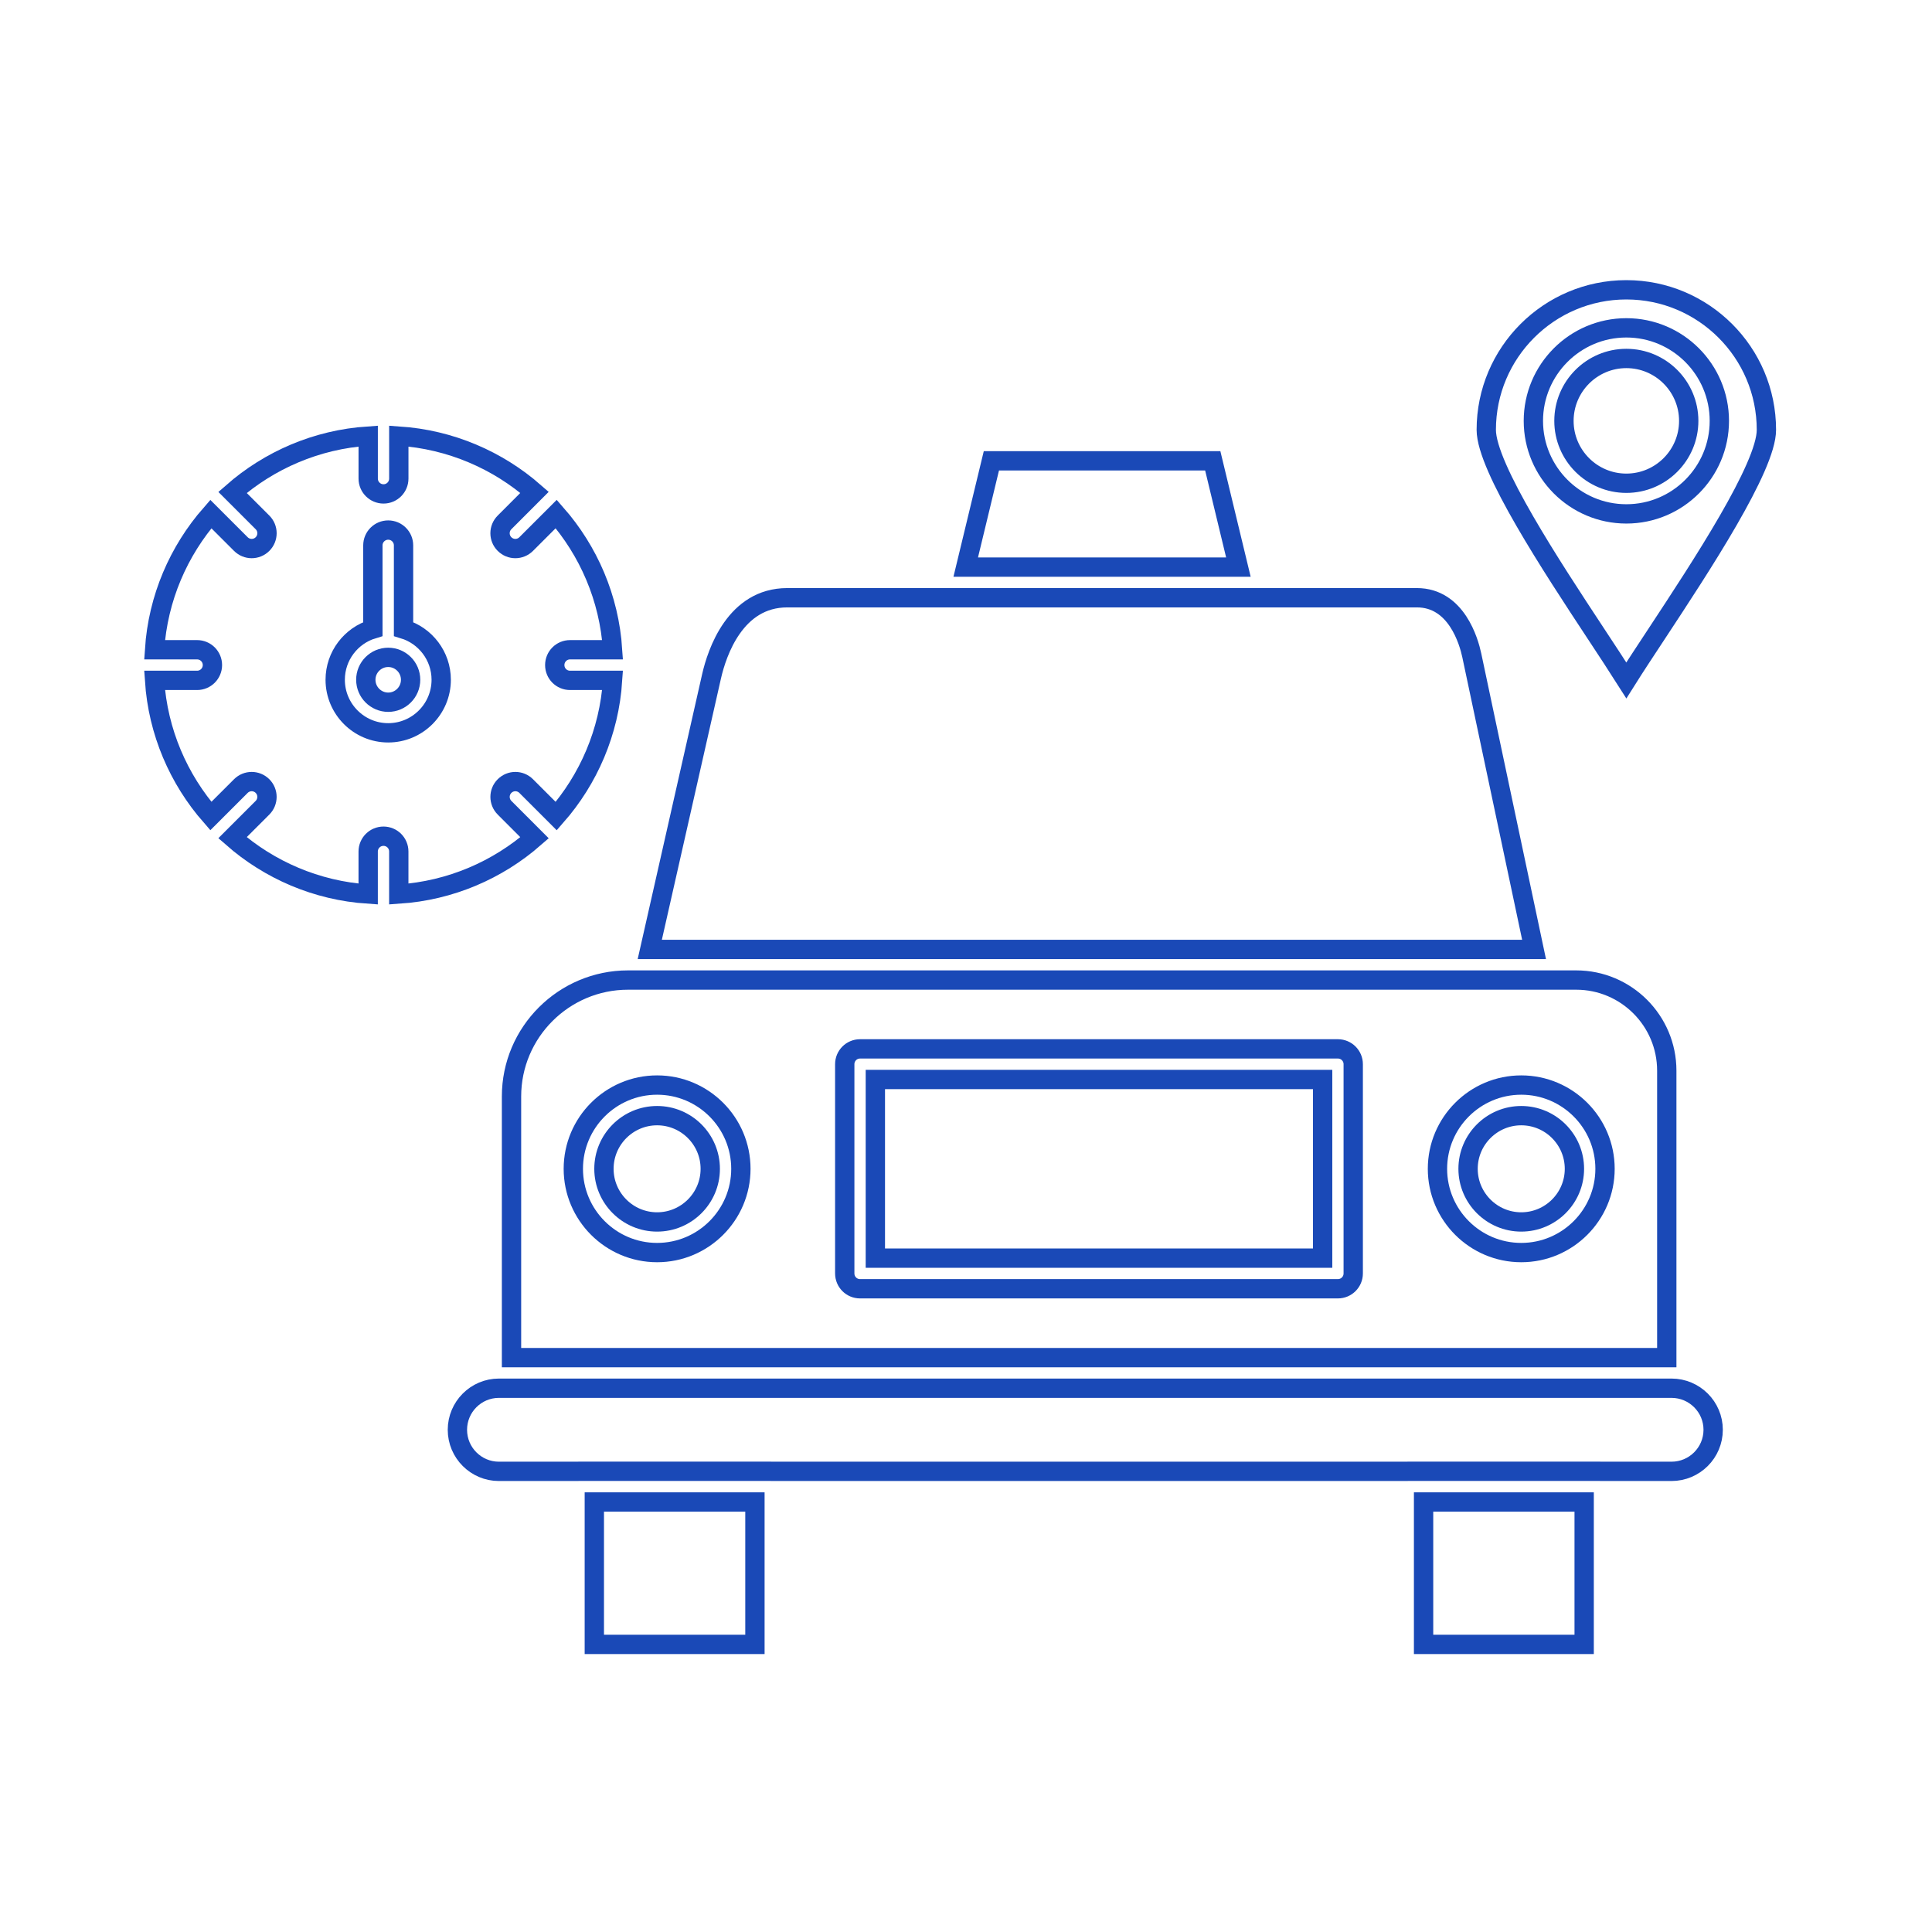 <svg width="100" height="100" viewBox="0 0 100 100" fill="none" xmlns="http://www.w3.org/2000/svg">
<path d="M68.459 55.874H45.308V65.121H68.459V55.874Z" stroke="#1A49B7"/>
<path d="M34.012 63.248C35.529 63.248 36.763 62.014 36.763 60.498C36.763 58.98 35.529 57.746 34.012 57.746C32.494 57.746 31.26 58.98 31.26 60.498C31.26 62.013 32.494 63.248 34.012 63.248Z" stroke="#1A49B7"/>
<path d="M39.075 77.743H30.762V85.114H39.075V77.743Z" stroke="#1A49B7"/>
<path d="M78.74 63.248C80.257 63.248 81.492 62.014 81.492 60.498C81.492 58.98 80.257 57.746 78.74 57.746C77.222 57.746 75.987 58.98 75.987 60.498C75.987 62.013 77.222 63.248 78.74 63.248Z" stroke="#1A49B7"/>
<path d="M26.476 56.753V70.271H86.272V55.418C86.272 52.831 84.17 50.727 81.584 50.727H32.509C29.184 50.726 26.476 53.429 26.476 56.753ZM78.74 56.162C81.13 56.162 83.076 58.106 83.076 60.498C83.076 62.888 81.13 64.833 78.74 64.833C76.348 64.833 74.403 62.888 74.403 60.498C74.403 58.106 76.348 56.162 78.74 56.162ZM43.724 55.082C43.724 54.644 44.078 54.29 44.515 54.29H69.25C69.688 54.29 70.043 54.645 70.043 55.082V65.913C70.043 66.352 69.687 66.706 69.25 66.706H44.515C44.077 66.706 43.724 66.352 43.724 65.913V55.082ZM34.012 56.162C36.402 56.162 38.348 58.106 38.348 60.498C38.348 62.888 36.402 64.833 34.012 64.833C31.62 64.833 29.675 62.888 29.675 60.498C29.675 58.106 31.62 56.162 34.012 56.162Z" stroke="#1A49B7"/>
<path d="M20.094 34.025C19.454 34.025 18.934 34.545 18.934 35.184C18.934 35.825 19.455 36.347 20.094 36.347C20.733 36.347 21.253 35.825 21.253 35.184C21.253 34.545 20.732 34.025 20.094 34.025Z" stroke="#1A49B7"/>
<path d="M62.772 23.851H51.314L49.986 29.353H64.099L62.772 23.851Z" stroke="#1A49B7"/>
<path d="M27.669 43.363L26.115 41.808C25.805 41.497 25.805 40.996 26.115 40.687C26.425 40.377 26.925 40.377 27.235 40.687L28.791 42.242C30.46 40.337 31.531 37.897 31.707 35.216H29.505C29.067 35.216 28.714 34.862 28.714 34.424C28.714 33.985 29.068 33.631 29.505 33.631H31.707C31.531 30.949 30.46 28.51 28.791 26.605L27.235 28.16C27.08 28.315 26.878 28.393 26.674 28.393C26.472 28.393 26.269 28.315 26.114 28.16C25.804 27.851 25.804 27.35 26.114 27.04L27.668 25.484C25.763 23.817 23.323 22.749 20.642 22.571V24.772C20.642 25.21 20.288 25.565 19.851 25.565C19.414 25.565 19.058 25.21 19.058 24.772V22.571C16.377 22.749 13.939 23.819 12.035 25.488L13.588 27.04C13.897 27.349 13.897 27.851 13.588 28.16C13.434 28.315 13.231 28.393 13.027 28.393C12.824 28.393 12.621 28.315 12.466 28.16L10.913 26.608C9.246 28.512 8.177 30.951 8 33.631H10.202C10.64 33.631 10.995 33.985 10.995 34.424C10.995 34.862 10.639 35.216 10.202 35.216H8C8.177 37.896 9.246 40.335 10.913 42.239L12.466 40.687C12.776 40.377 13.278 40.377 13.587 40.687C13.896 40.996 13.896 41.498 13.587 41.808L12.034 43.36C13.938 45.029 16.377 46.099 19.057 46.277V44.074C19.057 43.636 19.412 43.282 19.85 43.282C20.288 43.282 20.641 43.636 20.641 44.074V46.277C23.324 46.099 25.763 45.03 27.669 43.363ZM20.094 37.931C18.58 37.931 17.35 36.699 17.35 35.184C17.35 33.947 18.173 32.898 19.3 32.558V28.229C19.3 27.791 19.656 27.436 20.094 27.436C20.532 27.436 20.887 27.791 20.887 28.229V32.558C22.014 32.899 22.837 33.947 22.837 35.184C22.837 36.699 21.606 37.931 20.094 37.931Z" stroke="#1A49B7"/>
<path d="M76.179 33.919C76.031 33.22 75.39 30.939 73.34 30.939H40.745C38.053 30.939 37.11 33.781 36.831 35.002L33.632 49.143H79.403L76.179 33.919Z" stroke="#1A49B7"/>
<path d="M84.179 35.217C84.631 34.499 85.181 33.667 85.781 32.756C88.029 29.341 91.429 24.179 91.429 22.249C91.429 18.251 88.177 15 84.179 15C80.181 15 76.929 18.251 76.929 22.249C76.929 24.187 80.343 29.368 82.603 32.798C83.192 33.693 83.731 34.51 84.179 35.217ZM79.367 21.785C79.367 19.129 81.526 16.969 84.18 16.969C86.835 16.969 88.993 19.129 88.993 21.785C88.993 24.439 86.836 26.599 84.18 26.599C81.526 26.599 79.367 24.439 79.367 21.785Z" stroke="#1A49B7"/>
<path d="M81.996 77.743H73.684V85.114H81.996V77.743Z" stroke="#1A49B7"/>
<path d="M87.408 21.785C87.408 20.003 85.96 18.554 84.179 18.554C82.399 18.554 80.95 20.003 80.95 21.785C80.95 23.565 82.398 25.013 84.179 25.013C85.96 25.013 87.408 23.565 87.408 21.785Z" stroke="#1A49B7"/>
<path d="M86.517 71.854H25.822C24.638 71.854 23.675 72.82 23.675 74.006C23.675 75.193 24.639 76.157 25.822 76.157H29.908C29.929 76.156 29.949 76.152 29.97 76.152H39.866C39.887 76.152 39.906 76.156 39.926 76.157H72.832C72.851 76.156 72.871 76.152 72.892 76.152H82.788C82.809 76.152 82.828 76.156 82.849 76.157H86.517C87.707 76.157 88.673 75.192 88.673 74.006C88.674 72.82 87.707 71.854 86.517 71.854Z" stroke="#1A49B7"/>
</svg>
